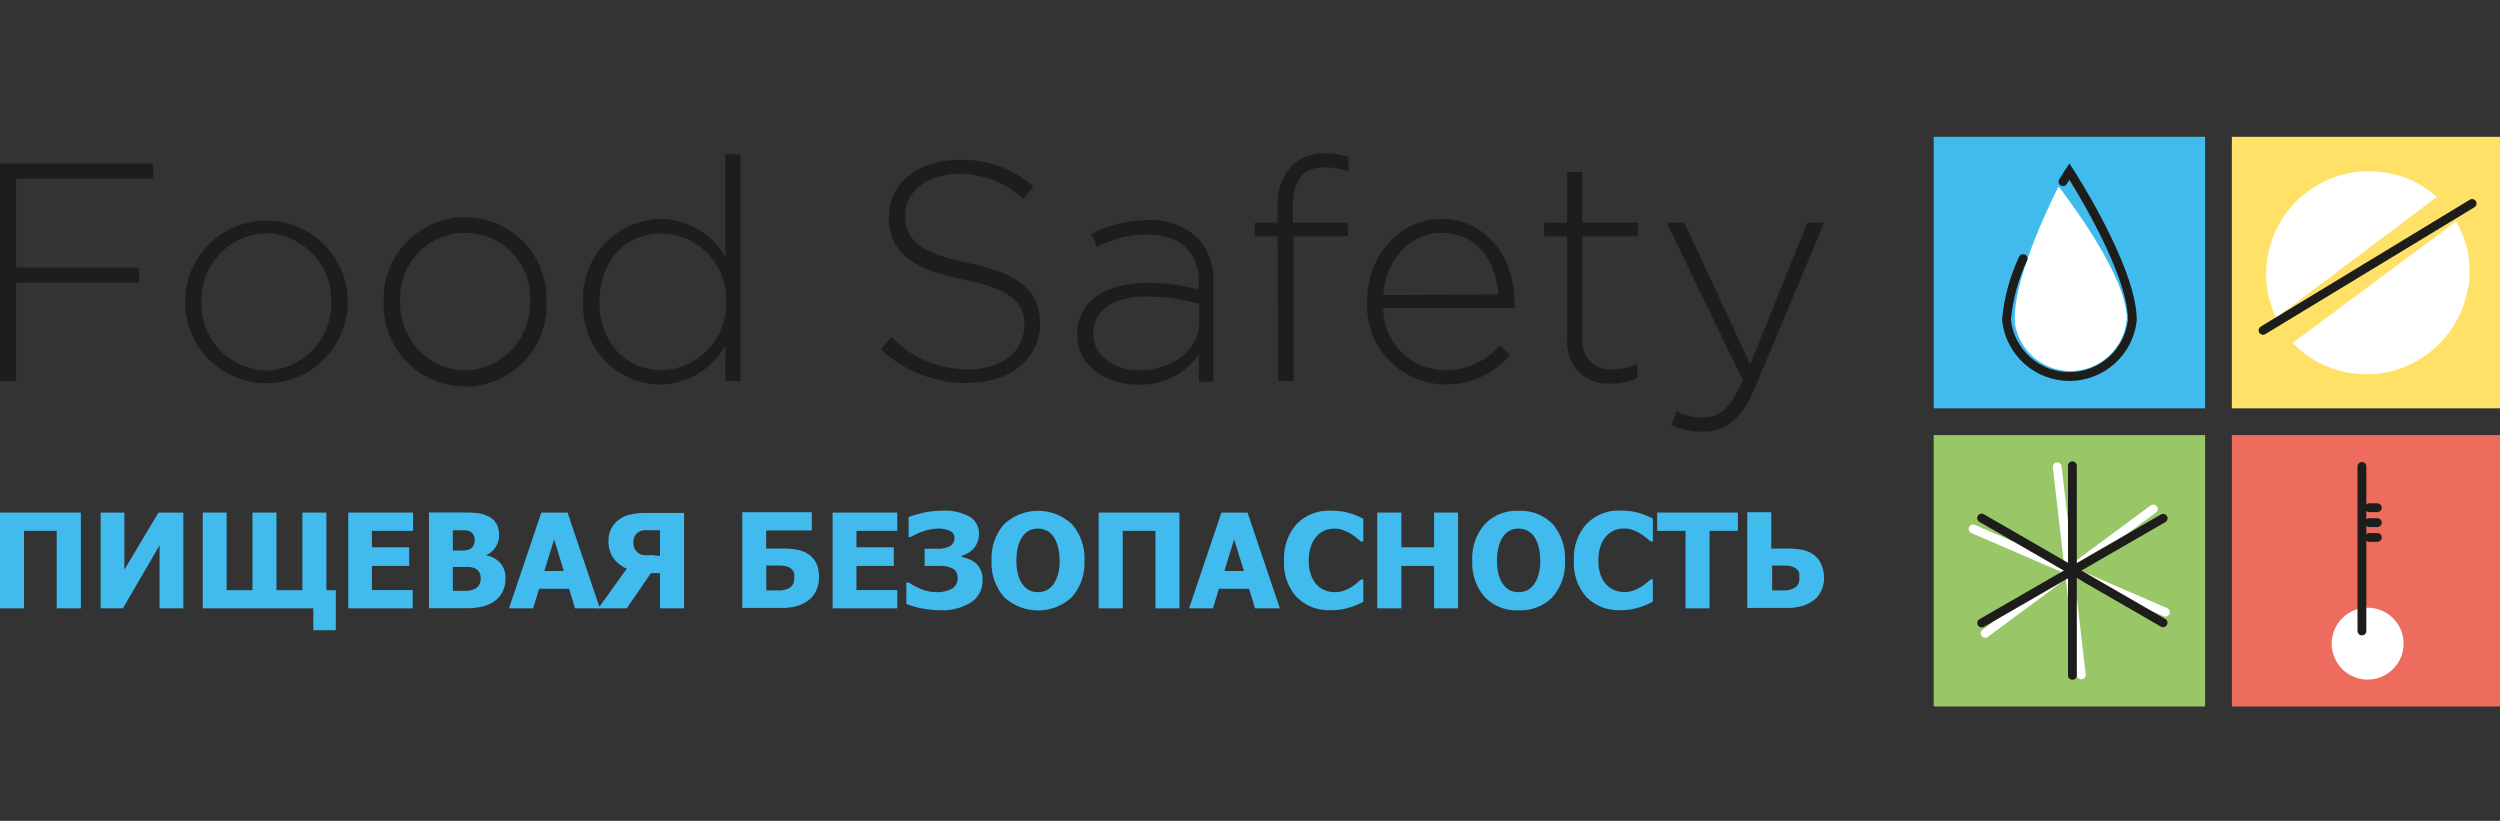 <svg width="201" height="66" viewBox="0 0 201 66" fill="none" xmlns="http://www.w3.org/2000/svg">
<rect x="0" y="0" width="201" height="66" fill="#333333" stroke="none"/>
<g clip-path="url(#clip0_9875_34618)">
<path d="M201.271 11H179.441V32.83H201.271V11Z" fill="#FFE168"/>
<path d="M177.289 11H155.469V32.83H177.289V11Z" fill="#41BBED"/>
<path d="M177.289 34.98H155.469V56.8H177.289V34.98Z" fill="#99C667"/>
<path d="M201.271 34.98H179.441V56.8H201.271V34.98Z" fill="#ED6C5D"/>
<path d="M165.398 37.529L167.338 54.259" stroke="white" stroke-width="0.71" stroke-miterlimit="10" stroke-linecap="round"/>
<path d="M159.609 50.92L173.129 40.92" stroke="white" stroke-width="0.71" stroke-miterlimit="10" stroke-linecap="round"/>
<path d="M174.101 49.219L158.641 42.529" stroke="white" stroke-width="0.71" stroke-miterlimit="10" stroke-linecap="round"/>
<path d="M166.621 37.449V54.299" stroke="#1D1D1C" stroke-width="0.71" stroke-miterlimit="10" stroke-linecap="round"/>
<path d="M159.328 50.09C164.188 47.277 169.051 44.47 173.918 41.67" stroke="#1D1D1C" stroke-width="0.71" stroke-miterlimit="10" stroke-linecap="round"/>
<path d="M173.91 50.07L159.32 41.65" stroke="#1D1D1C" stroke-width="0.71" stroke-miterlimit="10" stroke-linecap="round"/>
<path d="M170.999 25.21C171.022 26.356 170.61 27.468 169.846 28.322C169.082 29.175 168.022 29.708 166.881 29.812C165.74 29.916 164.602 29.584 163.696 28.882C162.79 28.18 162.184 27.161 161.999 26.03C161.999 26.03 161.999 25.95 161.999 25.9C161.759 22.22 165.509 15 165.509 15C165.509 15 170.559 21.41 170.959 25.1C170.959 25.1 170.959 25.1 170.959 25.17" fill="white"/>
<path d="M165.868 14.609C166.178 14.089 166.378 13.789 166.378 13.789C166.378 13.789 171.378 21.489 171.438 25.649V25.779C171.292 27.017 170.697 28.159 169.765 28.987C168.833 29.816 167.63 30.273 166.383 30.273C165.136 30.273 163.933 29.816 163.001 28.987C162.069 28.159 161.474 27.017 161.328 25.779V25.629C161.493 23.952 161.943 22.315 162.658 20.789" stroke="#1D1D1C" stroke-width="0.71" stroke-miterlimit="10" stroke-linecap="round"/>
<path d="M198.438 23.001C198.283 24.078 197.916 25.113 197.36 26.048C196.803 26.983 196.068 27.799 195.196 28.449C194.323 29.1 193.331 29.571 192.277 29.838C191.222 30.104 190.125 30.159 189.048 30.001C187.248 29.739 185.587 28.884 184.328 27.571L197.478 17.801C198.385 19.384 198.737 21.225 198.478 23.031" fill="white"/>
<path d="M195.94 15.821L183 25.551C182.298 24.091 182.047 22.454 182.28 20.851C182.597 18.685 183.758 16.733 185.51 15.421C187.263 14.11 189.463 13.545 191.63 13.851C193.237 14.074 194.74 14.77 195.95 15.851" fill="white"/>
<path d="M190.488 43.211H191.138" stroke="#1D1D1C" stroke-width="0.71" stroke-miterlimit="10" stroke-linecap="round"/>
<path d="M190.488 42.02H191.138" stroke="#1D1D1C" stroke-width="0.71" stroke-miterlimit="10" stroke-linecap="round"/>
<path d="M190.488 40.82H191.138" stroke="#1D1D1C" stroke-width="0.71" stroke-miterlimit="10" stroke-linecap="round"/>
<path d="M193.249 51.749C193.249 51.178 193.079 50.619 192.762 50.144C192.444 49.669 191.993 49.298 191.465 49.079C190.937 48.861 190.356 48.803 189.795 48.915C189.234 49.026 188.719 49.302 188.315 49.706C187.911 50.11 187.636 50.625 187.524 51.186C187.413 51.746 187.47 52.327 187.689 52.855C187.907 53.383 188.278 53.835 188.753 54.152C189.228 54.47 189.787 54.639 190.359 54.639C191.125 54.639 191.86 54.335 192.402 53.793C192.944 53.251 193.249 52.516 193.249 51.749Z" fill="white"/>
<path d="M189.898 37.5V50.73" stroke="#1D1D1C" stroke-width="0.71" stroke-miterlimit="10" stroke-linecap="round"/>
<path d="M198.759 16.359L181.949 26.559" stroke="#1D1D1C" stroke-width="0.71" stroke-miterlimit="10" stroke-linecap="round"/>
<path d="M0 13.15H12.31V14.35H1.3V21.52H11.19V22.72H1.3V30.64H0V13.15Z" fill="#1D1D1C"/>
<path d="M14.879 24.27C14.879 23.412 15.048 22.561 15.377 21.768C15.705 20.974 16.187 20.253 16.794 19.646C17.402 19.039 18.123 18.557 18.916 18.228C19.71 17.9 20.56 17.73 21.419 17.73C22.278 17.73 23.128 17.9 23.922 18.228C24.715 18.557 25.436 19.039 26.043 19.646C26.651 20.253 27.132 20.974 27.461 21.768C27.79 22.561 27.959 23.412 27.959 24.27C27.959 25.129 27.79 25.98 27.461 26.773C27.132 27.567 26.651 28.288 26.043 28.895C25.436 29.502 24.715 29.984 23.922 30.313C23.128 30.641 22.278 30.811 21.419 30.811C20.56 30.811 19.71 30.641 18.916 30.313C18.123 29.984 17.402 29.502 16.794 28.895C16.187 28.288 15.705 27.567 15.377 26.773C15.048 25.98 14.879 25.129 14.879 24.27ZM26.639 24.27C26.674 22.844 26.142 21.462 25.16 20.428C24.177 19.393 22.825 18.79 21.399 18.75C20.695 18.771 20.002 18.93 19.36 19.219C18.717 19.508 18.138 19.92 17.655 20.433C17.172 20.945 16.795 21.548 16.545 22.207C16.295 22.865 16.178 23.567 16.199 24.27C16.175 24.979 16.292 25.686 16.544 26.349C16.796 27.011 17.178 27.617 17.666 28.131C18.155 28.645 18.741 29.056 19.391 29.341C20.04 29.626 20.74 29.779 21.449 29.791C22.865 29.736 24.203 29.126 25.174 28.093C26.145 27.061 26.672 25.688 26.639 24.27Z" fill="#1D1D1C"/>
<path d="M30.849 24.271C30.814 23.39 30.958 22.511 31.271 21.687C31.585 20.863 32.061 20.11 32.673 19.475C33.284 18.839 34.017 18.334 34.828 17.988C35.639 17.643 36.512 17.465 37.394 17.465C38.275 17.465 39.148 17.643 39.959 17.988C40.771 18.334 41.504 18.839 42.115 19.475C42.726 20.11 43.203 20.863 43.516 21.687C43.829 22.511 43.973 23.39 43.939 24.271C43.973 25.152 43.829 26.031 43.516 26.855C43.203 27.679 42.726 28.431 42.115 29.067C41.504 29.702 40.771 30.208 39.959 30.553C39.148 30.899 38.275 31.077 37.394 31.077C36.512 31.077 35.639 30.899 34.828 30.553C34.017 30.208 33.284 29.702 32.673 29.067C32.061 28.431 31.585 27.679 31.271 26.855C30.958 26.031 30.814 25.152 30.849 24.271ZM42.619 24.271C42.663 23.558 42.561 22.844 42.318 22.172C42.076 21.501 41.699 20.886 41.209 20.365C40.72 19.845 40.13 19.43 39.475 19.147C38.819 18.864 38.113 18.718 37.399 18.718C36.685 18.718 35.978 18.864 35.323 19.147C34.667 19.43 34.077 19.845 33.588 20.365C33.099 20.886 32.722 21.501 32.479 22.172C32.237 22.844 32.135 23.558 32.179 24.271C32.155 24.979 32.272 25.684 32.523 26.346C32.775 27.009 33.155 27.614 33.643 28.128C34.13 28.642 34.715 29.053 35.364 29.339C36.012 29.624 36.711 29.778 37.419 29.791C38.836 29.736 40.175 29.127 41.148 28.094C42.12 27.062 42.649 25.689 42.619 24.271Z" fill="#1D1D1C"/>
<path d="M46.88 24.27C46.84 23.424 46.969 22.578 47.26 21.782C47.55 20.986 47.997 20.256 48.574 19.635C49.15 19.014 49.844 18.514 50.617 18.164C51.389 17.815 52.223 17.623 53.07 17.6C54.134 17.609 55.178 17.895 56.099 18.43C57.02 18.964 57.785 19.73 58.32 20.65V12.41H59.54V30.64H58.32V27.79C57.795 28.726 57.034 29.508 56.113 30.059C55.192 30.61 54.143 30.91 53.07 30.93C52.222 30.913 51.386 30.725 50.612 30.378C49.838 30.031 49.142 29.532 48.565 28.911C47.987 28.29 47.54 27.559 47.251 26.762C46.962 25.964 46.835 25.117 46.88 24.27ZM58.39 24.27C58.415 23.567 58.3 22.866 58.053 22.207C57.804 21.549 57.428 20.946 56.945 20.435C56.462 19.923 55.883 19.512 55.24 19.226C54.597 18.941 53.903 18.786 53.2 18.77C50.43 18.77 48.2 20.77 48.2 24.27C48.2 27.77 50.53 29.76 53.2 29.76C53.904 29.741 54.597 29.582 55.239 29.294C55.882 29.006 56.461 28.593 56.943 28.08C57.426 27.567 57.802 26.964 58.05 26.305C58.298 25.646 58.414 24.944 58.39 24.24V24.27Z" fill="#1D1D1C"/>
<path d="M70.82 28.091L71.67 27.091C72.479 27.934 73.454 28.6 74.533 29.048C75.612 29.495 76.772 29.714 77.94 29.691C80.56 29.691 82.36 28.221 82.36 26.171C82.36 24.321 81.36 23.251 77.36 22.451C73.17 21.601 71.47 20.181 71.47 17.451C71.47 14.721 73.84 12.851 77.09 12.851C79.288 12.776 81.432 13.537 83.09 14.981L82.27 15.981C80.85 14.671 78.982 13.955 77.05 13.981C74.48 13.981 72.78 15.451 72.78 17.321C72.78 19.191 73.78 20.321 77.87 21.151C81.96 21.981 83.62 23.421 83.62 26.021C83.62 28.841 81.19 30.791 77.82 30.791C75.225 30.833 72.715 29.865 70.82 28.091Z" fill="#1D1D1C"/>
<path d="M86.602 26.891C86.602 24.241 88.872 22.741 92.172 22.741C93.597 22.73 95.017 22.915 96.392 23.291V22.741C96.392 20.171 94.812 18.851 92.192 18.851C90.797 18.853 89.424 19.197 88.192 19.851L87.742 18.801C89.144 18.093 90.691 17.717 92.262 17.701C92.988 17.658 93.715 17.76 94.402 18C95.088 18.241 95.721 18.615 96.262 19.101C96.708 19.581 97.052 20.147 97.273 20.764C97.495 21.381 97.59 22.037 97.552 22.691V30.691H96.392V28.511C95.84 29.282 95.108 29.906 94.258 30.328C93.409 30.75 92.469 30.957 91.522 30.931C89.142 30.931 86.602 29.591 86.602 26.891ZM96.412 25.891V24.421C95.003 24.039 93.551 23.844 92.092 23.841C89.392 23.841 87.892 25.041 87.892 26.841C87.892 28.641 89.642 29.771 91.592 29.771C94.192 29.791 96.412 28.191 96.412 25.871V25.891Z" fill="#1D1D1C"/>
<path d="M102.719 19H100.879V17.9H102.719V16.65C102.679 16.049 102.758 15.447 102.952 14.877C103.146 14.307 103.451 13.781 103.849 13.33C104.204 12.992 104.623 12.729 105.082 12.557C105.541 12.386 106.029 12.308 106.519 12.33C107.165 12.316 107.808 12.418 108.419 12.63V13.78C107.808 13.565 107.166 13.454 106.519 13.45C104.769 13.45 103.949 14.45 103.949 16.68V17.9H108.389V19H103.999V30.64H102.769L102.719 19Z" fill="#1D1D1C"/>
<path d="M109.911 24.24C109.911 20.55 112.511 17.6 115.911 17.6C119.311 17.6 121.761 20.5 121.761 24.27C121.776 24.436 121.776 24.603 121.761 24.77H111.211C111.211 26.096 111.738 27.367 112.675 28.305C113.613 29.243 114.885 29.77 116.211 29.77C117.041 29.774 117.862 29.597 118.617 29.252C119.371 28.906 120.042 28.401 120.581 27.77L121.431 28.52C120.787 29.287 119.98 29.9 119.068 30.314C118.156 30.727 117.162 30.931 116.161 30.91C115.307 30.899 114.465 30.715 113.684 30.371C112.903 30.027 112.2 29.528 111.616 28.905C111.032 28.282 110.581 27.548 110.288 26.746C109.995 25.945 109.866 25.092 109.911 24.24ZM120.471 23.67C120.301 21.1 118.831 18.72 115.901 18.72C113.381 18.72 111.431 20.85 111.211 23.72L120.471 23.67Z" fill="#1D1D1C"/>
<path d="M125.998 27.36V19H124.148V17.9H125.998V13.83H127.218V17.9H131.688V19H127.218V27.22C127.18 27.561 127.22 27.906 127.335 28.229C127.451 28.552 127.639 28.844 127.886 29.083C128.132 29.321 128.43 29.5 128.756 29.605C129.083 29.711 129.429 29.74 129.768 29.69C130.418 29.688 131.059 29.533 131.638 29.24V30.39C130.992 30.697 130.284 30.851 129.568 30.84C129.096 30.887 128.619 30.829 128.171 30.672C127.723 30.515 127.314 30.262 126.974 29.93C126.634 29.599 126.371 29.197 126.202 28.753C126.034 28.309 125.964 27.834 125.998 27.36Z" fill="#1D1D1C"/>
<path d="M134.38 34.16L134.8 33.08C135.47 33.426 136.217 33.591 136.97 33.56C138.3 33.56 139.17 32.78 140.12 30.56L134 17.9H135.42L140.72 29.29L145.31 17.9H146.66L141.14 31.08C140.02 33.76 138.72 34.71 136.9 34.71C136.029 34.721 135.167 34.532 134.38 34.16Z" fill="#1D1D1C"/>
<path d="M6.5 48.911H4.56V42.681H1.93V48.911H0V41.211H6.5V48.911Z" fill="#41BBED"/>
<path d="M14.74 48.911H12.83V43.841L9.88 48.911H8.09V41.211H10V45.801L12.74 41.211H14.74V48.911Z" fill="#41BBED"/>
<path d="M27.001 50.671H25.191V48.911H16.301V41.211H18.221V47.451H20.301V41.211H22.231V47.451H24.311V41.211H26.241V47.451H27.001V50.671Z" fill="#41BBED"/>
<path d="M28 48.911V41.211H33.21V42.681H29.9V44.001H32.9V45.501H29.9V47.441H33.18V48.911H28Z" fill="#41BBED"/>
<path d="M40.638 46.551C40.645 46.897 40.57 47.239 40.418 47.551C40.284 47.833 40.085 48.079 39.838 48.271C39.541 48.497 39.201 48.66 38.838 48.751C38.407 48.861 37.963 48.911 37.518 48.901H34.488V41.201H37.198C37.629 41.194 38.06 41.214 38.488 41.261C38.775 41.309 39.052 41.403 39.308 41.541C39.569 41.672 39.785 41.877 39.928 42.131C40.063 42.397 40.132 42.692 40.128 42.991C40.135 43.344 40.038 43.692 39.848 43.991C39.66 44.281 39.388 44.507 39.068 44.641C39.505 44.712 39.906 44.927 40.208 45.251C40.363 45.428 40.481 45.634 40.555 45.857C40.629 46.08 40.657 46.316 40.638 46.551ZM38.168 43.391C38.162 43.255 38.128 43.123 38.068 43.001C38.008 42.872 37.901 42.772 37.768 42.721C37.627 42.656 37.473 42.625 37.318 42.631H36.408V44.261H37.348C37.491 44.251 37.63 44.214 37.758 44.151C37.897 44.092 38.011 43.986 38.078 43.851C38.144 43.707 38.175 43.549 38.168 43.391ZM38.648 46.511C38.656 46.318 38.607 46.127 38.508 45.961C38.399 45.813 38.244 45.704 38.068 45.651C37.913 45.601 37.751 45.577 37.588 45.581H36.408V47.501H37.558C37.761 47.486 37.961 47.439 38.148 47.361C38.309 47.292 38.443 47.173 38.528 47.021C38.613 46.864 38.654 46.688 38.648 46.511Z" fill="#41BBED"/>
<path d="M40.922 48.911L43.522 41.211H45.632L48.232 48.911H46.232L45.752 47.341H43.342L42.862 48.911H40.922ZM45.332 45.911L44.552 43.371L43.762 45.911H45.332Z" fill="#41BBED"/>
<path d="M55.002 48.911H53.062V46.081H52.332L50.392 48.911H48.102L50.392 45.721C49.956 45.54 49.579 45.242 49.302 44.861C49.029 44.435 48.896 43.935 48.922 43.431C48.919 43.08 49.009 42.735 49.182 42.431C49.344 42.147 49.57 41.904 49.842 41.721C50.1 41.541 50.393 41.419 50.702 41.361C51.079 41.276 51.465 41.236 51.852 41.241H55.002V48.911ZM53.062 44.701V42.631H52.442C52.212 42.617 51.981 42.617 51.752 42.631C51.58 42.648 51.417 42.714 51.282 42.821C51.163 42.908 51.069 43.025 51.012 43.161C50.95 43.309 50.919 43.469 50.922 43.631C50.916 43.793 50.95 43.954 51.022 44.101C51.088 44.244 51.19 44.367 51.318 44.46C51.446 44.553 51.595 44.611 51.752 44.631C51.984 44.649 52.219 44.649 52.452 44.631L53.062 44.701Z" fill="#41BBED"/>
<path d="M65.85 46.45C65.849 46.794 65.778 47.134 65.64 47.45C65.511 47.755 65.308 48.023 65.05 48.23C64.754 48.463 64.414 48.633 64.05 48.73C63.642 48.838 63.221 48.889 62.8 48.88H59.68V41.18H65.27V42.65H61.6V44.1H62.87C63.285 44.094 63.7 44.127 64.11 44.2C64.474 44.262 64.818 44.413 65.11 44.64C65.372 44.841 65.573 45.111 65.69 45.42C65.807 45.75 65.861 46.099 65.85 46.45ZM63.85 46.45C63.864 46.33 63.864 46.209 63.85 46.09C63.818 45.972 63.756 45.866 63.67 45.78C63.559 45.674 63.426 45.596 63.28 45.55C63.062 45.49 62.836 45.463 62.61 45.47H61.61V47.47H62.61C62.942 47.49 63.272 47.402 63.55 47.22C63.655 47.133 63.739 47.023 63.793 46.898C63.847 46.772 63.87 46.636 63.86 46.5L63.85 46.45Z" fill="#41BBED"/>
<path d="M66.941 48.911V41.211H72.141V42.681H68.861V44.001H71.861V45.501H68.861V47.441H72.141V48.911H66.941Z" fill="#41BBED"/>
<path d="M78.431 45.259C78.606 45.411 78.745 45.599 78.841 45.809C78.956 46.06 79.01 46.334 79.001 46.609C79.015 46.96 78.941 47.308 78.785 47.622C78.63 47.937 78.398 48.207 78.111 48.409C77.353 48.887 76.465 49.114 75.571 49.059C75.088 49.06 74.605 49.013 74.131 48.919C73.701 48.838 73.279 48.717 72.871 48.559V46.829H73.051C73.365 47.041 73.7 47.219 74.051 47.359C74.444 47.522 74.865 47.607 75.291 47.609C75.721 47.63 76.149 47.536 76.531 47.339C76.679 47.252 76.8 47.125 76.881 46.973C76.963 46.822 77 46.651 76.991 46.479C77.003 46.337 76.978 46.194 76.918 46.065C76.859 45.935 76.767 45.823 76.651 45.739C76.279 45.544 75.859 45.46 75.441 45.499H74.341V44.119H75.341C75.708 44.145 76.075 44.069 76.401 43.899C76.512 43.83 76.602 43.732 76.661 43.615C76.721 43.499 76.749 43.37 76.741 43.239C76.744 43.119 76.71 43.001 76.644 42.901C76.577 42.801 76.482 42.724 76.371 42.679C76.055 42.546 75.714 42.484 75.371 42.499C75.149 42.5 74.927 42.527 74.711 42.579C74.503 42.621 74.299 42.681 74.101 42.759C73.927 42.823 73.757 42.896 73.591 42.979L73.231 43.169H73.051V41.569C73.409 41.432 73.777 41.322 74.151 41.239C74.675 41.117 75.213 41.056 75.751 41.059C76.522 41.01 77.292 41.18 77.971 41.549C78.205 41.694 78.397 41.897 78.527 42.139C78.657 42.382 78.72 42.654 78.711 42.929C78.719 43.342 78.577 43.743 78.311 44.059C78.054 44.371 77.703 44.591 77.311 44.689V44.769C77.499 44.81 77.683 44.867 77.861 44.939C78.065 45.018 78.257 45.126 78.431 45.259Z" fill="#41BBED"/>
<path d="M87.191 45.059C87.251 46.132 86.893 47.186 86.191 47.999C85.449 48.694 84.471 49.081 83.456 49.081C82.44 49.081 81.462 48.694 80.721 47.999C80.024 47.191 79.666 46.145 79.721 45.08C79.665 44.011 80.023 42.961 80.721 42.15C81.462 41.455 82.44 41.068 83.456 41.068C84.471 41.068 85.449 41.455 86.191 42.15C86.885 42.955 87.243 43.997 87.191 45.059ZM85.191 45.059C85.199 44.664 85.148 44.27 85.041 43.889C84.967 43.601 84.838 43.329 84.661 43.09C84.516 42.893 84.323 42.738 84.101 42.639C83.896 42.548 83.675 42.501 83.451 42.499C83.219 42.493 82.989 42.542 82.78 42.643C82.571 42.744 82.39 42.894 82.251 43.08C82.072 43.319 81.939 43.591 81.861 43.88C81.762 44.265 81.715 44.662 81.721 45.059C81.708 45.458 81.755 45.855 81.861 46.239C81.938 46.521 82.067 46.785 82.241 47.02C82.387 47.216 82.579 47.374 82.801 47.48C83.006 47.567 83.227 47.611 83.451 47.609C83.681 47.612 83.91 47.565 84.121 47.469C84.339 47.363 84.527 47.205 84.671 47.01C84.838 46.772 84.967 46.508 85.051 46.23C85.156 45.849 85.207 45.455 85.201 45.059H85.191Z" fill="#41BBED"/>
<path d="M94.828 48.911H92.898V42.681H90.268V48.911H88.328V41.211H94.828V48.911Z" fill="#41BBED"/>
<path d="M95.602 48.911L98.202 41.211H100.302L102.902 48.911H100.902L100.422 47.341H98.002L97.522 48.911H95.602ZM100.012 45.911L99.222 43.371L98.442 45.911H100.012Z" fill="#41BBED"/>
<path d="M107 49.06C106.492 49.086 105.984 49.004 105.508 48.822C105.033 48.639 104.601 48.359 104.24 48C103.886 47.601 103.615 47.136 103.444 46.631C103.272 46.126 103.203 45.592 103.24 45.06C103.18 43.993 103.539 42.945 104.24 42.14C104.597 41.773 105.027 41.487 105.503 41.301C105.98 41.114 106.49 41.032 107 41.06C107.278 41.06 107.555 41.076 107.83 41.11C108.067 41.143 108.301 41.194 108.53 41.26C108.728 41.317 108.922 41.387 109.11 41.47L109.61 41.7V43.54H109.41C109.3 43.433 109.183 43.333 109.06 43.24C108.91 43.114 108.749 43 108.58 42.9C108.393 42.789 108.195 42.695 107.99 42.62C107.772 42.541 107.542 42.5 107.31 42.5C107.052 42.5 106.795 42.544 106.55 42.63C106.295 42.73 106.066 42.887 105.88 43.09C105.669 43.32 105.509 43.593 105.41 43.89C105.279 44.269 105.215 44.669 105.22 45.07C105.211 45.482 105.279 45.893 105.42 46.28C105.526 46.577 105.697 46.847 105.92 47.07C106.112 47.255 106.34 47.399 106.59 47.49C106.826 47.569 107.072 47.609 107.32 47.61C107.569 47.612 107.816 47.571 108.05 47.49C108.255 47.414 108.453 47.321 108.64 47.21C108.797 47.109 108.948 46.999 109.09 46.88L109.43 46.59H109.61V48.39L109.12 48.62C108.933 48.705 108.739 48.775 108.54 48.83C108.321 48.902 108.097 48.959 107.87 49C107.583 49.046 107.292 49.066 107 49.06Z" fill="#41BBED"/>
<path d="M117.23 48.911H115.3V45.501H112.67V48.911H110.73V41.211H112.67V44.001H115.3V41.211H117.23V48.911Z" fill="#41BBED"/>
<path d="M125.83 45.059C125.886 46.132 125.528 47.184 124.83 47.999C124.475 48.362 124.047 48.644 123.575 48.829C123.102 49.013 122.596 49.095 122.09 49.069C121.586 49.098 121.082 49.018 120.612 48.833C120.143 48.648 119.719 48.364 119.37 47.999C118.67 47.193 118.311 46.146 118.37 45.08C118.31 44.01 118.668 42.959 119.37 42.15C119.72 41.784 120.146 41.498 120.617 41.311C121.088 41.125 121.594 41.042 122.1 41.069C122.606 41.044 123.112 41.126 123.585 41.31C124.057 41.495 124.485 41.777 124.84 42.139C125.53 42.951 125.884 43.996 125.83 45.059ZM123.83 45.059C123.836 44.665 123.789 44.271 123.69 43.889C123.608 43.604 123.479 43.334 123.31 43.09C123.161 42.898 122.969 42.744 122.75 42.639C122.545 42.549 122.324 42.502 122.1 42.499C121.866 42.492 121.634 42.54 121.424 42.641C121.213 42.742 121.03 42.892 120.89 43.08C120.714 43.32 120.585 43.591 120.51 43.88C120.402 44.263 120.352 44.661 120.36 45.059C120.352 45.457 120.399 45.855 120.5 46.239C120.577 46.521 120.706 46.785 120.88 47.02C121.026 47.216 121.218 47.374 121.44 47.48C121.649 47.568 121.873 47.612 122.1 47.609C122.327 47.611 122.553 47.563 122.76 47.469C122.979 47.366 123.169 47.207 123.31 47.01C123.482 46.774 123.61 46.51 123.69 46.23C123.795 45.849 123.846 45.455 123.84 45.059H123.83Z" fill="#41BBED"/>
<path d="M130.289 49.06C129.782 49.083 129.276 49.001 128.803 48.819C128.329 48.636 127.899 48.357 127.539 48C126.831 47.19 126.472 46.133 126.539 45.06C126.478 43.993 126.837 42.945 127.539 42.14C127.893 41.771 128.321 41.483 128.796 41.295C129.27 41.107 129.78 41.023 130.289 41.05C130.567 41.049 130.844 41.066 131.119 41.1C131.356 41.134 131.589 41.184 131.819 41.25C132.014 41.307 132.204 41.377 132.389 41.46L132.889 41.69V43.53H132.699C132.588 43.423 132.471 43.323 132.349 43.23C132.195 43.108 132.035 42.995 131.869 42.89C131.679 42.776 131.478 42.683 131.269 42.61C131.055 42.529 130.828 42.489 130.599 42.49C130.337 42.489 130.077 42.533 129.829 42.62C129.578 42.722 129.353 42.879 129.169 43.08C128.954 43.309 128.79 43.582 128.689 43.88C128.562 44.26 128.501 44.659 128.509 45.06C128.497 45.471 128.561 45.882 128.699 46.27C128.812 46.563 128.982 46.832 129.199 47.06C129.392 47.243 129.62 47.386 129.869 47.48C130.108 47.558 130.358 47.599 130.609 47.6C130.858 47.6 131.104 47.56 131.339 47.48C131.541 47.404 131.735 47.31 131.919 47.2C132.079 47.099 132.233 46.989 132.379 46.87L132.719 46.58H132.889V48.38L132.399 48.61C132.216 48.696 132.025 48.766 131.829 48.82C131.607 48.892 131.379 48.948 131.149 48.99C130.865 49.038 130.577 49.062 130.289 49.06Z" fill="#41BBED"/>
<path d="M135.518 48.911V42.681H133.238V41.211H139.728V42.681H137.448V48.911H135.518Z" fill="#41BBED"/>
<path d="M146.66 46.45C146.66 46.794 146.589 47.134 146.45 47.45C146.321 47.755 146.119 48.023 145.86 48.23C145.565 48.463 145.224 48.633 144.86 48.73C144.453 48.838 144.032 48.889 143.61 48.88H140.48V41.18H142.41V44.1H143.64C144.053 44.095 144.464 44.128 144.87 44.2C145.235 44.26 145.579 44.412 145.87 44.64C146.132 44.841 146.333 45.111 146.45 45.42C146.584 45.747 146.656 46.096 146.66 46.45ZM144.66 46.45C144.67 46.33 144.67 46.209 144.66 46.09C144.628 45.972 144.566 45.866 144.48 45.78C144.369 45.676 144.236 45.597 144.09 45.55C143.872 45.49 143.647 45.463 143.42 45.47H142.48V47.47H143.42C143.749 47.489 144.075 47.401 144.35 47.22C144.458 47.134 144.543 47.024 144.599 46.899C144.655 46.774 144.679 46.637 144.67 46.5L144.66 46.45Z" fill="#41BBED"/>
</g>
<defs>
<clipPath id="clip0_9875_34618">
<rect width="201" height="66" fill="white"/>
</clipPath>
</defs>
</svg>
